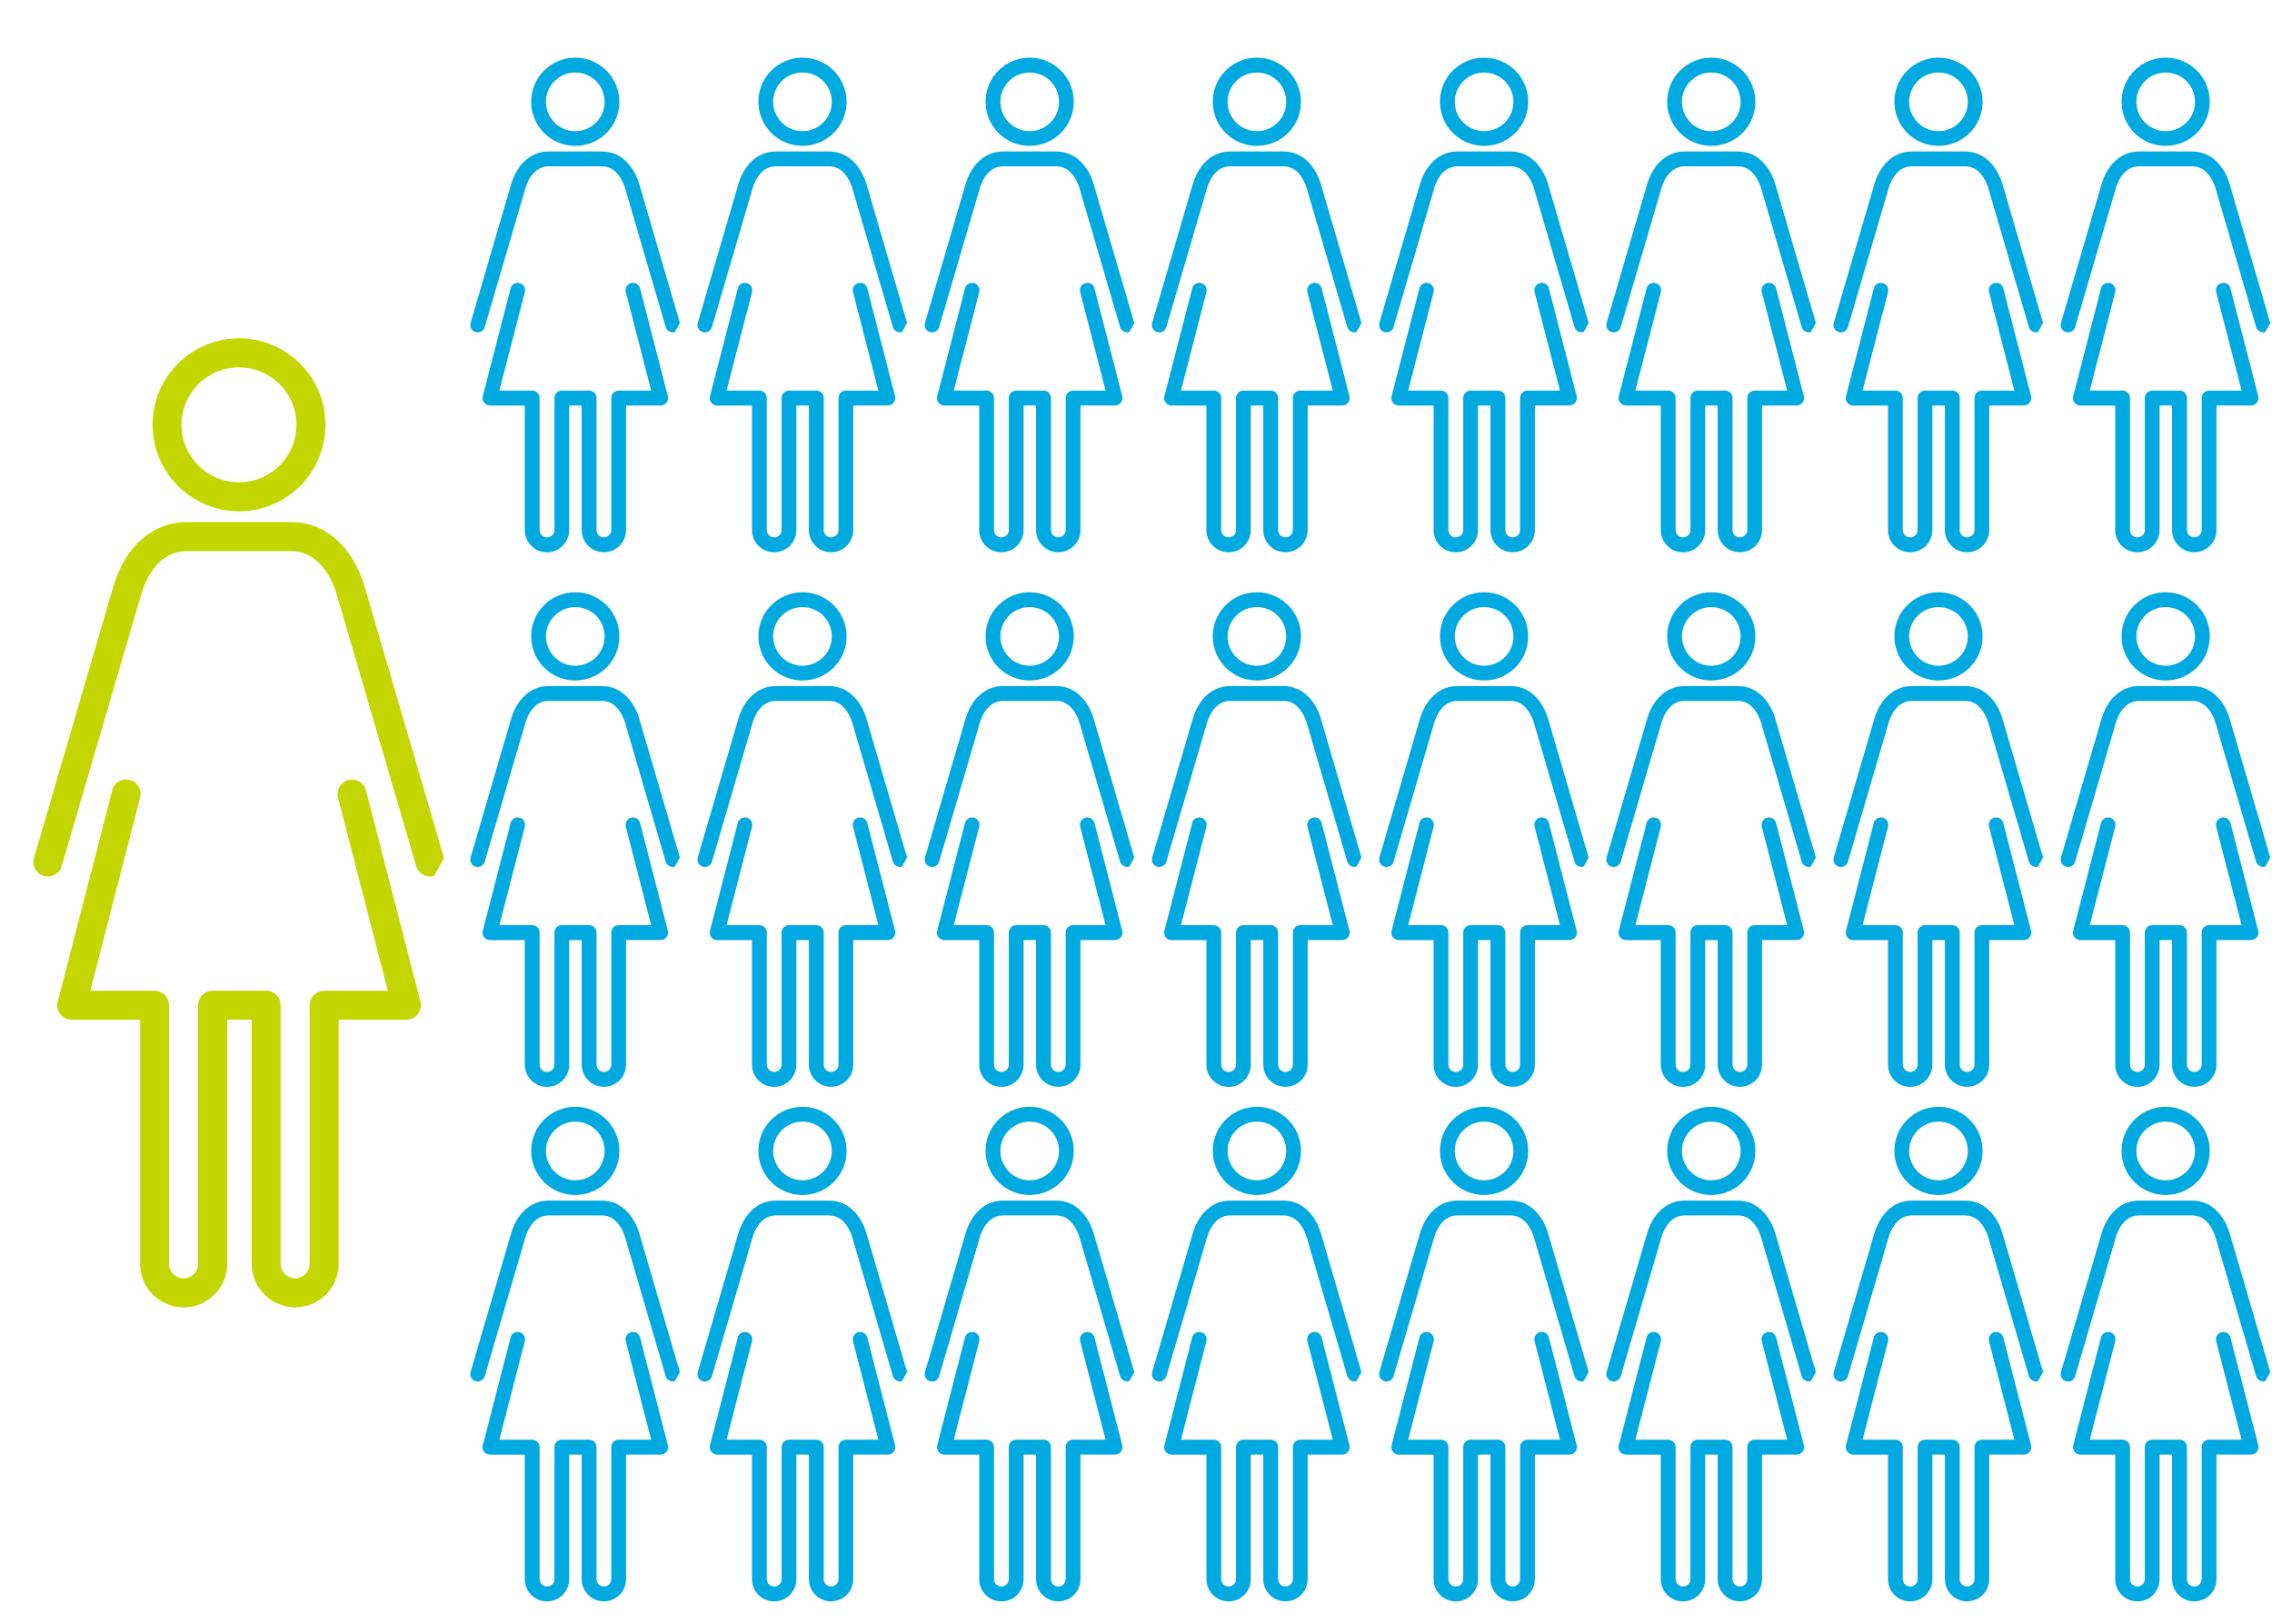 <?xml version="1.0" encoding="UTF-8"?><svg id="Layer_1" xmlns="http://www.w3.org/2000/svg" viewBox="0 0 340 243"><defs><style>.cls-1{fill:#c4d600;}.cls-2{fill:#00a9e0;}</style></defs><path class="cls-1" d="M64.96,131.08c-1.15.33-2.34-.33-2.68-1.47l-11.74-40.16c-.56-2.08-1.54-4.01-2.93-5.33-1.07-1.02-2.42-1.65-4.05-1.65h-15.61c-1.64,0-3,.62-4.07,1.64-1.37,1.29-2.33,3.22-2.9,5.35l-11.75,40.15c-.33,1.15-1.53,1.8-2.67,1.47-1.15-.33-1.81-1.53-1.48-2.68l11.72-40.06c.76-2.85,2.12-5.49,4.11-7.36,1.86-1.76,4.21-2.85,7.05-2.85h15.61c2.84,0,5.18,1.1,7.04,2.86,2,1.9,3.37,4.55,4.12,7.35l11.71,40.06"/><path class="cls-1" d="M44.92,54.43h0c-2.34-2.35-5.57-3.8-9.14-3.8s-6.81,1.45-9.15,3.79c-2.34,2.34-3.79,5.57-3.79,9.15s1.45,6.81,3.79,9.15c2.34,2.34,5.58,3.79,9.15,3.79s6.8-1.45,9.14-3.79h0c2.34-2.35,3.79-5.59,3.79-9.15s-1.45-6.81-3.79-9.14ZM41.85,69.66c-1.56,1.55-3.71,2.52-6.09,2.52s-4.53-.96-6.08-2.52c-1.55-1.56-2.52-3.71-2.52-6.08s.96-4.53,2.52-6.08c1.55-1.56,3.7-2.52,6.08-2.52s4.53.96,6.09,2.51c1.55,1.55,2.51,3.71,2.51,6.09s-.96,4.53-2.51,6.08Z"/><path class="cls-1" d="M16.78,118.28c.29-1.16,1.47-1.86,2.63-1.56,1.16.29,1.86,1.47,1.56,2.63l-7.46,28.91h9.61c1.2,0,2.17.97,2.17,2.17v38.7c0,.6.24,1.15.64,1.54.4.39.94.64,1.54.64s1.15-.25,1.55-.64c.39-.4.63-.94.63-1.54v-38.7c0-1.2.97-2.17,2.17-2.17h8c1.2,0,2.17.97,2.17,2.17v38.7c0,.6.24,1.15.63,1.54.4.39.94.64,1.55.64s1.15-.25,1.53-.64c.4-.39.64-.94.64-1.53v-38.7c0-1.2.98-2.17,2.17-2.17h9.53l-7.46-28.91c-.29-1.15.41-2.33,1.56-2.63,1.16-.29,2.34.4,2.63,1.56l8.09,31.4c.08.23.13.48.13.74,0,1.19-.97,2.17-2.17,2.17h-10.14v36.53c0,1.8-.73,3.43-1.91,4.61-1.18,1.17-2.81,1.9-4.6,1.9s-3.42-.73-4.6-1.9h0c-1.18-1.19-1.91-2.82-1.91-4.61v-36.53h-3.66v36.53c0,1.79-.73,3.42-1.91,4.6h0c-1.18,1.19-2.81,1.92-4.6,1.92s-3.42-.73-4.6-1.9h-.01c-1.18-1.19-1.91-2.82-1.91-4.61v-36.53h-10.23c-.18-.01-.36-.03-.54-.08-1.16-.29-1.86-1.47-1.56-2.63l8.16-31.61Z"/><path class="cls-2" d="M100.99,49.69c-.58.17-1.2-.17-1.37-.75l-5.99-20.49c-.29-1.06-.79-2.05-1.49-2.72-.55-.52-1.24-.84-2.07-.84h-7.97c-.84,0-1.53.32-2.08.84-.7.66-1.19,1.64-1.48,2.73l-6,20.49c-.17.58-.78.92-1.36.75-.59-.17-.92-.78-.76-1.37l5.98-20.45c.39-1.45,1.08-2.8,2.1-3.76.95-.9,2.15-1.45,3.6-1.45h7.97c1.45,0,2.65.56,3.59,1.46,1.02.97,1.72,2.32,2.1,3.75l5.98,20.45"/><path class="cls-2" d="M90.76,10.57h0c-1.2-1.2-2.84-1.94-4.67-1.94s-3.48.74-4.67,1.93c-1.2,1.19-1.93,2.84-1.93,4.67s.74,3.47,1.93,4.67c1.19,1.19,2.85,1.93,4.67,1.93s3.47-.74,4.67-1.93h0c1.2-1.2,1.93-2.85,1.93-4.67s-.74-3.47-1.93-4.67ZM89.2,18.34c-.8.79-1.89,1.29-3.11,1.29s-2.31-.49-3.1-1.29c-.79-.8-1.29-1.89-1.29-3.1s.49-2.31,1.29-3.1c.79-.8,1.89-1.29,3.1-1.29s2.31.49,3.11,1.28c.79.79,1.28,1.89,1.28,3.11s-.49,2.31-1.28,3.1Z"/><path class="cls-2" d="M76.4,43.16c.15-.59.75-.95,1.34-.8.59.15.95.75.8,1.34l-3.81,14.75h4.91c.61,0,1.11.5,1.11,1.11v19.75c0,.31.12.58.32.79.2.2.48.32.79.32s.59-.13.79-.32c.2-.2.32-.48.32-.79v-19.75c0-.61.5-1.11,1.11-1.11h4.08c.61,0,1.11.5,1.11,1.11v19.75c0,.31.12.58.32.79.2.2.48.32.79.32s.58-.13.78-.33c.2-.2.32-.48.32-.78v-19.75c0-.61.5-1.11,1.11-1.11h4.86l-3.8-14.75c-.15-.59.21-1.19.8-1.34.59-.15,1.19.21,1.34.8l4.13,16.03c.04.12.06.25.06.38,0,.61-.5,1.11-1.11,1.11h-5.18v18.64c0,.92-.37,1.75-.97,2.35-.6.6-1.43.97-2.35.97s-1.75-.37-2.35-.97h0c-.6-.61-.97-1.44-.97-2.35v-18.64h-1.87v18.64c0,.91-.37,1.74-.97,2.35h0c-.6.61-1.43.98-2.35.98s-1.74-.37-2.35-.97h0c-.6-.61-.97-1.44-.97-2.35v-18.64h-5.22c-.09,0-.18-.02-.27-.04-.59-.15-.95-.75-.8-1.34l4.16-16.13Z"/><path class="cls-2" d="M134.99,49.69c-.58.17-1.2-.17-1.37-.75l-5.99-20.49c-.29-1.06-.79-2.05-1.49-2.72-.55-.52-1.24-.84-2.07-.84h-7.97c-.84,0-1.53.32-2.08.84-.7.66-1.19,1.64-1.48,2.73l-6,20.49c-.17.58-.78.92-1.36.75-.59-.17-.92-.78-.76-1.37l5.98-20.45c.39-1.45,1.08-2.8,2.1-3.76.95-.9,2.15-1.45,3.6-1.45h7.97c1.45,0,2.65.56,3.59,1.46,1.02.97,1.72,2.32,2.1,3.75l5.98,20.45"/><path class="cls-2" d="M124.76,10.57h0c-1.2-1.2-2.84-1.94-4.67-1.94s-3.48.74-4.67,1.93c-1.2,1.19-1.93,2.84-1.93,4.67s.74,3.47,1.93,4.67c1.19,1.19,2.85,1.93,4.67,1.93s3.47-.74,4.67-1.93h0c1.2-1.2,1.93-2.85,1.93-4.67s-.74-3.47-1.93-4.67ZM123.2,18.34c-.8.79-1.89,1.29-3.11,1.29s-2.31-.49-3.1-1.29c-.79-.8-1.29-1.89-1.29-3.1s.49-2.31,1.29-3.1c.79-.8,1.89-1.29,3.1-1.29s2.31.49,3.11,1.28c.79.79,1.28,1.89,1.28,3.11s-.49,2.31-1.28,3.1Z"/><path class="cls-2" d="M110.4,43.16c.15-.59.75-.95,1.34-.8.59.15.95.75.8,1.34l-3.81,14.75h4.91c.61,0,1.11.5,1.11,1.11v19.75c0,.31.12.58.32.79.2.2.48.32.79.32s.59-.13.79-.32c.2-.2.32-.48.32-.79v-19.75c0-.61.5-1.11,1.11-1.11h4.08c.61,0,1.11.5,1.11,1.11v19.75c0,.31.12.58.32.79.2.2.48.32.79.32s.58-.13.78-.33c.2-.2.32-.48.32-.78v-19.75c0-.61.5-1.11,1.11-1.11h4.86l-3.8-14.75c-.15-.59.21-1.19.8-1.34.59-.15,1.19.21,1.34.8l4.13,16.03c.04.12.06.25.06.38,0,.61-.5,1.11-1.11,1.11h-5.18v18.64c0,.92-.37,1.75-.97,2.35-.6.6-1.43.97-2.35.97s-1.75-.37-2.35-.97h0c-.6-.61-.97-1.44-.97-2.35v-18.64h-1.87v18.64c0,.91-.37,1.74-.97,2.35h0c-.6.61-1.43.98-2.35.98s-1.74-.37-2.35-.97h0c-.6-.61-.97-1.44-.97-2.35v-18.64h-5.22c-.09,0-.18-.02-.27-.04-.59-.15-.95-.75-.8-1.34l4.16-16.13Z"/><path class="cls-2" d="M168.99,49.69c-.58.17-1.2-.17-1.37-.75l-5.99-20.49c-.29-1.06-.79-2.05-1.49-2.72-.55-.52-1.24-.84-2.07-.84h-7.97c-.84,0-1.53.32-2.08.84-.7.66-1.19,1.64-1.48,2.73l-6,20.49c-.17.58-.78.92-1.36.75-.59-.17-.92-.78-.76-1.37l5.98-20.45c.39-1.45,1.08-2.8,2.1-3.76.95-.9,2.15-1.45,3.6-1.45h7.97c1.45,0,2.65.56,3.59,1.46,1.02.97,1.72,2.32,2.1,3.75l5.98,20.45"/><path class="cls-2" d="M158.76,10.57h0c-1.2-1.2-2.84-1.94-4.67-1.94s-3.48.74-4.67,1.93c-1.2,1.19-1.93,2.84-1.93,4.67s.74,3.47,1.93,4.67c1.19,1.19,2.85,1.93,4.67,1.93s3.47-.74,4.67-1.93h0c1.2-1.2,1.93-2.85,1.93-4.67s-.74-3.47-1.93-4.67ZM157.2,18.34c-.8.79-1.89,1.29-3.11,1.29s-2.31-.49-3.1-1.29c-.79-.8-1.29-1.89-1.29-3.1s.49-2.31,1.29-3.1c.79-.8,1.89-1.29,3.1-1.29s2.31.49,3.11,1.28c.79.79,1.28,1.89,1.28,3.11s-.49,2.31-1.28,3.1Z"/><path class="cls-2" d="M144.4,43.16c.15-.59.75-.95,1.34-.8.59.15.95.75.8,1.34l-3.81,14.75h4.91c.61,0,1.11.5,1.11,1.11v19.75c0,.31.12.58.32.79.2.2.48.32.79.32s.59-.13.79-.32c.2-.2.32-.48.32-.79v-19.75c0-.61.5-1.11,1.11-1.11h4.08c.61,0,1.11.5,1.11,1.11v19.75c0,.31.12.58.32.79.2.2.48.32.79.32s.58-.13.78-.33c.2-.2.32-.48.32-.78v-19.75c0-.61.5-1.11,1.11-1.11h4.86l-3.8-14.75c-.15-.59.21-1.19.8-1.34.59-.15,1.19.21,1.34.8l4.13,16.03c.04.12.06.25.06.38,0,.61-.5,1.11-1.11,1.11h-5.18v18.64c0,.92-.37,1.75-.97,2.35-.6.6-1.43.97-2.35.97s-1.75-.37-2.35-.97h0c-.6-.61-.97-1.44-.97-2.35v-18.64h-1.87v18.64c0,.91-.37,1.74-.97,2.35h0c-.6.61-1.43.98-2.35.98s-1.74-.37-2.35-.97h0c-.6-.61-.97-1.44-.97-2.35v-18.64h-5.22c-.09,0-.18-.02-.27-.04-.59-.15-.95-.75-.8-1.34l4.16-16.13Z"/><path class="cls-2" d="M202.99,49.69c-.58.17-1.2-.17-1.37-.75l-5.99-20.49c-.29-1.06-.79-2.05-1.49-2.72-.55-.52-1.24-.84-2.07-.84h-7.97c-.84,0-1.53.32-2.08.84-.7.66-1.19,1.64-1.48,2.73l-6,20.49c-.17.58-.78.92-1.36.75-.59-.17-.92-.78-.76-1.37l5.98-20.45c.39-1.45,1.08-2.8,2.1-3.76.95-.9,2.15-1.45,3.6-1.45h7.97c1.45,0,2.65.56,3.59,1.46,1.02.97,1.72,2.32,2.1,3.75l5.98,20.45"/><path class="cls-2" d="M192.76,10.57h0c-1.2-1.2-2.84-1.94-4.67-1.94s-3.48.74-4.67,1.93c-1.2,1.19-1.93,2.84-1.93,4.67s.74,3.47,1.93,4.67c1.19,1.19,2.85,1.93,4.67,1.93s3.47-.74,4.67-1.93h0c1.2-1.2,1.93-2.85,1.93-4.67s-.74-3.47-1.93-4.67ZM191.2,18.34c-.8.79-1.89,1.29-3.11,1.29s-2.31-.49-3.1-1.29c-.79-.8-1.29-1.89-1.29-3.1s.49-2.31,1.29-3.1c.79-.8,1.89-1.29,3.1-1.29s2.31.49,3.11,1.28c.79.79,1.28,1.89,1.28,3.11s-.49,2.31-1.28,3.1Z"/><path class="cls-2" d="M178.4,43.16c.15-.59.75-.95,1.34-.8.59.15.95.75.8,1.34l-3.81,14.75h4.91c.61,0,1.11.5,1.11,1.11v19.75c0,.31.12.58.32.79.2.2.48.32.79.32s.59-.13.79-.32c.2-.2.32-.48.32-.79v-19.75c0-.61.5-1.11,1.11-1.11h4.08c.61,0,1.11.5,1.11,1.11v19.75c0,.31.12.58.32.79.2.2.48.32.79.32s.58-.13.78-.33c.2-.2.32-.48.32-.78v-19.75c0-.61.5-1.11,1.11-1.11h4.86l-3.8-14.75c-.15-.59.21-1.19.8-1.34.59-.15,1.19.21,1.34.8l4.13,16.03c.04.12.06.25.06.38,0,.61-.5,1.11-1.11,1.11h-5.18v18.64c0,.92-.37,1.75-.97,2.35-.6.6-1.43.97-2.35.97s-1.75-.37-2.35-.97h0c-.6-.61-.97-1.44-.97-2.35v-18.64h-1.87v18.64c0,.91-.37,1.74-.97,2.35h0c-.6.61-1.43.98-2.35.98s-1.74-.37-2.35-.97h0c-.6-.61-.97-1.44-.97-2.35v-18.64h-5.22c-.09,0-.18-.02-.27-.04-.59-.15-.95-.75-.8-1.34l4.16-16.13Z"/><path class="cls-2" d="M236.99,49.69c-.58.17-1.2-.17-1.37-.75l-5.99-20.49c-.29-1.06-.79-2.05-1.49-2.72-.55-.52-1.24-.84-2.07-.84h-7.97c-.84,0-1.53.32-2.08.84-.7.66-1.19,1.64-1.48,2.73l-6,20.49c-.17.58-.78.92-1.36.75-.59-.17-.92-.78-.76-1.37l5.98-20.45c.39-1.45,1.08-2.8,2.1-3.76.95-.9,2.15-1.45,3.6-1.45h7.97c1.45,0,2.65.56,3.59,1.46,1.02.97,1.72,2.32,2.1,3.75l5.98,20.45"/><path class="cls-2" d="M226.76,10.57h0c-1.2-1.2-2.84-1.94-4.67-1.94s-3.48.74-4.67,1.93c-1.2,1.19-1.93,2.84-1.93,4.67s.74,3.47,1.93,4.67c1.19,1.19,2.85,1.93,4.67,1.93s3.47-.74,4.67-1.93h0c1.2-1.2,1.93-2.85,1.93-4.67s-.74-3.47-1.93-4.67ZM225.2,18.34c-.8.79-1.89,1.29-3.11,1.29s-2.31-.49-3.1-1.29c-.79-.8-1.29-1.89-1.29-3.1s.49-2.31,1.29-3.1c.79-.8,1.89-1.29,3.1-1.29s2.31.49,3.11,1.28c.79.79,1.28,1.89,1.28,3.11s-.49,2.31-1.28,3.1Z"/><path class="cls-2" d="M212.4,43.16c.15-.59.75-.95,1.34-.8.59.15.95.75.8,1.34l-3.81,14.75h4.91c.61,0,1.11.5,1.11,1.11v19.75c0,.31.12.58.32.79.2.2.48.32.79.32s.59-.13.79-.32c.2-.2.32-.48.32-.79v-19.75c0-.61.5-1.11,1.11-1.11h4.08c.61,0,1.11.5,1.11,1.11v19.75c0,.31.12.58.32.79.2.2.48.32.79.32s.58-.13.78-.33c.2-.2.32-.48.32-.78v-19.75c0-.61.5-1.11,1.11-1.11h4.86l-3.8-14.75c-.15-.59.21-1.19.8-1.34.59-.15,1.19.21,1.34.8l4.13,16.03c.04.12.06.25.06.38,0,.61-.5,1.11-1.11,1.11h-5.18v18.64c0,.92-.37,1.75-.97,2.35-.6.6-1.43.97-2.35.97s-1.75-.37-2.35-.97h0c-.6-.61-.97-1.44-.97-2.35v-18.64h-1.87v18.64c0,.91-.37,1.74-.97,2.35h0c-.6.61-1.43.98-2.35.98s-1.74-.37-2.35-.97h0c-.6-.61-.97-1.44-.97-2.35v-18.64h-5.22c-.09,0-.18-.02-.27-.04-.59-.15-.95-.75-.8-1.34l4.16-16.13Z"/><path class="cls-2" d="M270.99,49.69c-.58.17-1.2-.17-1.37-.75l-5.99-20.49c-.29-1.06-.79-2.05-1.49-2.72-.55-.52-1.24-.84-2.07-.84h-7.97c-.84,0-1.53.32-2.08.84-.7.66-1.19,1.64-1.48,2.73l-6,20.49c-.17.58-.78.92-1.36.75-.59-.17-.92-.78-.76-1.37l5.98-20.45c.39-1.45,1.08-2.8,2.1-3.76.95-.9,2.15-1.45,3.6-1.45h7.97c1.45,0,2.65.56,3.59,1.46,1.02.97,1.72,2.32,2.1,3.75l5.98,20.45"/><path class="cls-2" d="M260.76,10.57h0c-1.2-1.2-2.84-1.94-4.67-1.94s-3.48.74-4.67,1.93c-1.2,1.19-1.93,2.84-1.93,4.67s.74,3.47,1.93,4.67c1.19,1.19,2.85,1.93,4.67,1.93s3.47-.74,4.67-1.93h0c1.2-1.2,1.93-2.85,1.93-4.67s-.74-3.47-1.93-4.67ZM259.2,18.34c-.8.79-1.89,1.29-3.11,1.29s-2.31-.49-3.1-1.29c-.79-.8-1.29-1.89-1.29-3.1s.49-2.31,1.29-3.1c.79-.8,1.89-1.29,3.1-1.29s2.31.49,3.11,1.28c.79.79,1.28,1.89,1.28,3.11s-.49,2.31-1.28,3.1Z"/><path class="cls-2" d="M246.4,43.16c.15-.59.75-.95,1.34-.8.59.15.95.75.8,1.34l-3.81,14.75h4.91c.61,0,1.11.5,1.11,1.11v19.75c0,.31.12.58.32.79.2.2.48.32.79.32s.59-.13.79-.32c.2-.2.32-.48.32-.79v-19.75c0-.61.5-1.11,1.11-1.11h4.08c.61,0,1.11.5,1.11,1.11v19.75c0,.31.12.58.32.79.2.2.48.32.79.32s.58-.13.78-.33c.2-.2.32-.48.32-.78v-19.75c0-.61.5-1.11,1.11-1.11h4.86l-3.8-14.75c-.15-.59.21-1.19.8-1.34.59-.15,1.19.21,1.34.8l4.13,16.03c.04.12.06.25.06.38,0,.61-.5,1.11-1.11,1.11h-5.18v18.64c0,.92-.37,1.75-.97,2.35-.6.6-1.43.97-2.35.97s-1.75-.37-2.35-.97h0c-.6-.61-.97-1.44-.97-2.35v-18.64h-1.87v18.64c0,.91-.37,1.74-.97,2.35h0c-.6.61-1.43.98-2.35.98s-1.74-.37-2.35-.97h0c-.6-.61-.97-1.44-.97-2.35v-18.64h-5.22c-.09,0-.18-.02-.27-.04-.59-.15-.95-.75-.8-1.34l4.16-16.13Z"/><path class="cls-2" d="M304.99,49.69c-.58.17-1.2-.17-1.37-.75l-5.99-20.49c-.29-1.06-.79-2.05-1.49-2.72-.55-.52-1.24-.84-2.07-.84h-7.97c-.84,0-1.53.32-2.08.84-.7.66-1.19,1.64-1.48,2.73l-6,20.49c-.17.58-.78.92-1.36.75-.59-.17-.92-.78-.76-1.37l5.98-20.45c.39-1.45,1.08-2.8,2.1-3.76.95-.9,2.15-1.45,3.6-1.45h7.97c1.45,0,2.65.56,3.59,1.46,1.02.97,1.72,2.32,2.1,3.75l5.98,20.45"/><path class="cls-2" d="M294.76,10.57h0c-1.2-1.2-2.84-1.94-4.67-1.94s-3.48.74-4.67,1.93c-1.2,1.19-1.93,2.84-1.93,4.67s.74,3.47,1.93,4.67c1.19,1.19,2.85,1.93,4.67,1.93s3.47-.74,4.67-1.93h0c1.2-1.2,1.93-2.85,1.93-4.67s-.74-3.47-1.93-4.67ZM293.2,18.34c-.8.79-1.89,1.29-3.11,1.29s-2.31-.49-3.1-1.29c-.79-.8-1.29-1.89-1.29-3.1s.49-2.31,1.29-3.1c.79-.8,1.89-1.29,3.1-1.29s2.31.49,3.11,1.28c.79.79,1.28,1.89,1.28,3.11s-.49,2.31-1.28,3.1Z"/><path class="cls-2" d="M280.4,43.16c.15-.59.75-.95,1.34-.8.59.15.95.75.8,1.34l-3.81,14.75h4.91c.61,0,1.11.5,1.11,1.11v19.75c0,.31.12.58.32.79.2.2.48.32.79.32s.59-.13.79-.32c.2-.2.32-.48.32-.79v-19.75c0-.61.5-1.11,1.11-1.11h4.08c.61,0,1.11.5,1.11,1.11v19.75c0,.31.12.58.32.79.2.2.48.32.79.32s.58-.13.78-.33c.2-.2.32-.48.32-.78v-19.75c0-.61.5-1.11,1.11-1.11h4.86l-3.8-14.75c-.15-.59.21-1.19.8-1.34.59-.15,1.19.21,1.34.8l4.13,16.03c.04.12.06.25.06.38,0,.61-.5,1.11-1.11,1.11h-5.18v18.64c0,.92-.37,1.75-.97,2.35-.6.6-1.43.97-2.35.97s-1.75-.37-2.35-.97h0c-.6-.61-.97-1.44-.97-2.35v-18.64h-1.87v18.64c0,.91-.37,1.74-.97,2.35h0c-.6.61-1.43.98-2.35.98s-1.74-.37-2.35-.97h0c-.6-.61-.97-1.44-.97-2.35v-18.64h-5.22c-.09,0-.18-.02-.27-.04-.59-.15-.95-.75-.8-1.34l4.16-16.13Z"/><path class="cls-2" d="M338.99,49.69c-.58.17-1.2-.17-1.37-.75l-5.99-20.49c-.29-1.06-.79-2.05-1.49-2.72-.55-.52-1.24-.84-2.07-.84h-7.97c-.84,0-1.53.32-2.08.84-.7.66-1.19,1.64-1.48,2.73l-6,20.49c-.17.58-.78.92-1.36.75-.59-.17-.92-.78-.76-1.37l5.98-20.45c.39-1.45,1.08-2.8,2.1-3.76.95-.9,2.15-1.45,3.6-1.45h7.97c1.45,0,2.65.56,3.59,1.46,1.02.97,1.72,2.32,2.1,3.75l5.98,20.45"/><path class="cls-2" d="M328.76,10.57h0c-1.2-1.2-2.84-1.94-4.67-1.94s-3.48.74-4.67,1.93c-1.2,1.19-1.93,2.84-1.93,4.67s.74,3.47,1.93,4.67c1.19,1.19,2.85,1.93,4.67,1.93s3.47-.74,4.67-1.93h0c1.2-1.2,1.93-2.85,1.93-4.67s-.74-3.47-1.93-4.67ZM327.2,18.34c-.8.79-1.89,1.29-3.11,1.29s-2.31-.49-3.1-1.29c-.79-.8-1.29-1.89-1.29-3.1s.49-2.31,1.29-3.1c.79-.8,1.89-1.29,3.1-1.29s2.31.49,3.11,1.28c.79.79,1.28,1.89,1.28,3.11s-.49,2.31-1.28,3.1Z"/><path class="cls-2" d="M314.4,43.16c.15-.59.75-.95,1.34-.8.59.15.95.75.8,1.34l-3.81,14.75h4.91c.61,0,1.11.5,1.11,1.11v19.75c0,.31.12.58.32.79.2.2.48.32.79.32s.59-.13.79-.32c.2-.2.32-.48.32-.79v-19.75c0-.61.5-1.11,1.11-1.11h4.08c.61,0,1.11.5,1.11,1.11v19.75c0,.31.12.58.32.79.2.2.48.32.79.32s.58-.13.78-.33c.2-.2.32-.48.32-.78v-19.75c0-.61.5-1.11,1.11-1.11h4.86l-3.8-14.75c-.15-.59.21-1.19.8-1.34.59-.15,1.19.21,1.34.8l4.13,16.03c.04.12.06.25.06.38,0,.61-.5,1.11-1.11,1.11h-5.18v18.64c0,.92-.37,1.75-.97,2.35-.6.6-1.43.97-2.35.97s-1.75-.37-2.35-.97h0c-.6-.61-.97-1.44-.97-2.35v-18.64h-1.87v18.64c0,.91-.37,1.74-.97,2.35h0c-.6.61-1.43.98-2.35.98s-1.74-.37-2.35-.97h0c-.6-.61-.97-1.44-.97-2.35v-18.64h-5.22c-.09,0-.18-.02-.27-.04-.59-.15-.95-.75-.8-1.34l4.16-16.13Z"/><path class="cls-2" d="M100.99,129.69c-.58.17-1.2-.17-1.37-.75l-5.99-20.49c-.29-1.06-.79-2.05-1.49-2.72-.55-.52-1.24-.84-2.07-.84h-7.97c-.84,0-1.53.32-2.08.84-.7.66-1.19,1.64-1.48,2.73l-6,20.49c-.17.58-.78.92-1.36.75-.59-.17-.92-.78-.76-1.37l5.98-20.45c.39-1.45,1.08-2.8,2.1-3.76.95-.9,2.15-1.45,3.6-1.45h7.97c1.45,0,2.65.56,3.59,1.46,1.02.97,1.72,2.32,2.1,3.75l5.98,20.45"/><path class="cls-2" d="M90.76,90.57h0c-1.2-1.2-2.84-1.94-4.67-1.94s-3.48.74-4.67,1.93c-1.2,1.19-1.93,2.84-1.93,4.67s.74,3.47,1.93,4.67c1.19,1.19,2.85,1.93,4.67,1.93s3.47-.74,4.67-1.93h0c1.2-1.2,1.93-2.85,1.93-4.67s-.74-3.47-1.93-4.67ZM89.2,98.34c-.8.79-1.89,1.29-3.11,1.29s-2.31-.49-3.1-1.29c-.79-.8-1.29-1.89-1.29-3.1s.49-2.31,1.29-3.1c.79-.8,1.89-1.29,3.1-1.29s2.31.49,3.11,1.28c.79.79,1.28,1.89,1.28,3.11s-.49,2.31-1.28,3.1Z"/><path class="cls-2" d="M76.4,123.16c.15-.59.75-.95,1.34-.8.59.15.95.75.8,1.34l-3.81,14.75h4.91c.61,0,1.11.5,1.11,1.11v19.75c0,.31.12.58.32.79.2.2.48.32.79.32s.59-.13.79-.32c.2-.2.32-.48.32-.79v-19.75c0-.61.5-1.11,1.11-1.11h4.08c.61,0,1.11.5,1.11,1.11v19.75c0,.31.12.58.32.79.2.2.48.32.79.32s.58-.13.78-.33c.2-.2.32-.48.32-.78v-19.75c0-.61.5-1.11,1.11-1.11h4.86l-3.8-14.75c-.15-.59.21-1.19.8-1.34.59-.15,1.19.21,1.34.8l4.13,16.03c.04.12.06.25.06.38,0,.61-.5,1.11-1.11,1.11h-5.18v18.64c0,.92-.37,1.75-.97,2.35-.6.6-1.43.97-2.35.97s-1.75-.37-2.35-.97h0c-.6-.61-.97-1.44-.97-2.35v-18.64h-1.87v18.64c0,.91-.37,1.74-.97,2.35h0c-.6.61-1.43.98-2.35.98s-1.74-.37-2.35-.97h0c-.6-.61-.97-1.44-.97-2.35v-18.64h-5.22c-.09,0-.18-.02-.27-.04-.59-.15-.95-.75-.8-1.34l4.16-16.13Z"/><path class="cls-2" d="M134.99,129.69c-.58.17-1.2-.17-1.37-.75l-5.99-20.49c-.29-1.06-.79-2.05-1.49-2.72-.55-.52-1.24-.84-2.07-.84h-7.97c-.84,0-1.53.32-2.08.84-.7.66-1.19,1.64-1.48,2.73l-6,20.49c-.17.58-.78.92-1.36.75-.59-.17-.92-.78-.76-1.37l5.98-20.45c.39-1.45,1.08-2.8,2.1-3.76.95-.9,2.15-1.45,3.6-1.45h7.97c1.45,0,2.65.56,3.59,1.46,1.02.97,1.72,2.32,2.1,3.75l5.98,20.45"/><path class="cls-2" d="M124.76,90.57h0c-1.2-1.2-2.84-1.94-4.67-1.94s-3.48.74-4.67,1.93c-1.2,1.19-1.93,2.84-1.93,4.67s.74,3.47,1.93,4.67c1.19,1.19,2.85,1.93,4.67,1.93s3.47-.74,4.67-1.93h0c1.2-1.2,1.93-2.85,1.93-4.67s-.74-3.47-1.93-4.67ZM123.2,98.34c-.8.79-1.89,1.29-3.11,1.29s-2.31-.49-3.1-1.29c-.79-.8-1.29-1.89-1.29-3.1s.49-2.31,1.29-3.1c.79-.8,1.89-1.29,3.1-1.29s2.31.49,3.11,1.28c.79.79,1.28,1.89,1.28,3.11s-.49,2.31-1.28,3.1Z"/><path class="cls-2" d="M110.4,123.16c.15-.59.75-.95,1.34-.8.59.15.95.75.8,1.34l-3.81,14.75h4.91c.61,0,1.11.5,1.11,1.11v19.75c0,.31.12.58.32.79.2.2.48.32.79.32s.59-.13.79-.32c.2-.2.32-.48.32-.79v-19.75c0-.61.5-1.11,1.11-1.11h4.08c.61,0,1.11.5,1.11,1.11v19.75c0,.31.12.58.32.79.2.2.48.32.79.32s.58-.13.78-.33c.2-.2.32-.48.32-.78v-19.75c0-.61.5-1.11,1.11-1.11h4.86l-3.8-14.75c-.15-.59.21-1.19.8-1.34.59-.15,1.19.21,1.34.8l4.13,16.03c.04.12.06.25.06.38,0,.61-.5,1.11-1.11,1.11h-5.18v18.64c0,.92-.37,1.75-.97,2.35-.6.6-1.43.97-2.35.97s-1.75-.37-2.35-.97h0c-.6-.61-.97-1.44-.97-2.35v-18.64h-1.87v18.64c0,.91-.37,1.74-.97,2.35h0c-.6.61-1.43.98-2.35.98s-1.74-.37-2.35-.97h0c-.6-.61-.97-1.44-.97-2.35v-18.64h-5.22c-.09,0-.18-.02-.27-.04-.59-.15-.95-.75-.8-1.34l4.16-16.13Z"/><path class="cls-2" d="M168.99,129.69c-.58.17-1.2-.17-1.37-.75l-5.99-20.49c-.29-1.06-.79-2.05-1.49-2.72-.55-.52-1.24-.84-2.07-.84h-7.97c-.84,0-1.53.32-2.08.84-.7.66-1.19,1.64-1.48,2.73l-6,20.49c-.17.58-.78.92-1.36.75-.59-.17-.92-.78-.76-1.37l5.98-20.45c.39-1.45,1.08-2.8,2.1-3.76.95-.9,2.15-1.45,3.6-1.45h7.97c1.45,0,2.65.56,3.59,1.46,1.02.97,1.72,2.32,2.1,3.75l5.98,20.45"/><path class="cls-2" d="M158.76,90.57h0c-1.2-1.2-2.84-1.94-4.67-1.94s-3.48.74-4.67,1.93c-1.2,1.19-1.93,2.84-1.93,4.67s.74,3.47,1.93,4.67c1.19,1.19,2.85,1.93,4.67,1.93s3.47-.74,4.67-1.93h0c1.2-1.2,1.93-2.85,1.93-4.67s-.74-3.47-1.93-4.67ZM157.2,98.34c-.8.79-1.89,1.29-3.11,1.29s-2.31-.49-3.1-1.29c-.79-.8-1.29-1.89-1.29-3.1s.49-2.31,1.29-3.1c.79-.8,1.89-1.29,3.1-1.29s2.31.49,3.11,1.28c.79.79,1.28,1.89,1.28,3.11s-.49,2.31-1.28,3.1Z"/><path class="cls-2" d="M144.4,123.16c.15-.59.75-.95,1.34-.8.59.15.95.75.8,1.34l-3.81,14.75h4.91c.61,0,1.11.5,1.11,1.11v19.75c0,.31.12.58.32.79.2.2.48.32.79.32s.59-.13.79-.32c.2-.2.32-.48.32-.79v-19.75c0-.61.5-1.11,1.11-1.11h4.08c.61,0,1.11.5,1.11,1.11v19.75c0,.31.12.58.32.79.2.2.48.32.79.32s.58-.13.78-.33c.2-.2.32-.48.32-.78v-19.75c0-.61.5-1.11,1.11-1.11h4.86l-3.8-14.75c-.15-.59.21-1.19.8-1.34.59-.15,1.19.21,1.34.8l4.13,16.03c.04.12.06.25.06.38,0,.61-.5,1.11-1.11,1.11h-5.18v18.64c0,.92-.37,1.75-.97,2.35-.6.6-1.43.97-2.35.97s-1.75-.37-2.35-.97h0c-.6-.61-.97-1.44-.97-2.35v-18.64h-1.87v18.64c0,.91-.37,1.74-.97,2.35h0c-.6.61-1.43.98-2.35.98s-1.74-.37-2.35-.97h0c-.6-.61-.97-1.44-.97-2.35v-18.64h-5.22c-.09,0-.18-.02-.27-.04-.59-.15-.95-.75-.8-1.34l4.16-16.13Z"/><path class="cls-2" d="M202.99,129.69c-.58.17-1.2-.17-1.37-.75l-5.99-20.49c-.29-1.06-.79-2.05-1.49-2.72-.55-.52-1.24-.84-2.07-.84h-7.97c-.84,0-1.53.32-2.08.84-.7.66-1.19,1.64-1.48,2.73l-6,20.49c-.17.58-.78.92-1.36.75-.59-.17-.92-.78-.76-1.37l5.98-20.45c.39-1.45,1.08-2.8,2.1-3.76.95-.9,2.15-1.45,3.6-1.45h7.97c1.45,0,2.65.56,3.59,1.46,1.02.97,1.72,2.32,2.1,3.75l5.98,20.45"/><path class="cls-2" d="M192.76,90.57h0c-1.2-1.2-2.84-1.94-4.67-1.94s-3.48.74-4.67,1.93c-1.2,1.19-1.93,2.84-1.93,4.67s.74,3.47,1.93,4.67c1.19,1.19,2.85,1.93,4.67,1.93s3.47-.74,4.67-1.93h0c1.2-1.2,1.93-2.85,1.93-4.67s-.74-3.47-1.93-4.67ZM191.2,98.34c-.8.79-1.89,1.29-3.11,1.29s-2.31-.49-3.1-1.29c-.79-.8-1.29-1.89-1.29-3.1s.49-2.31,1.29-3.1c.79-.8,1.89-1.29,3.1-1.29s2.31.49,3.11,1.28c.79.79,1.28,1.89,1.28,3.11s-.49,2.31-1.28,3.1Z"/><path class="cls-2" d="M178.4,123.16c.15-.59.75-.95,1.34-.8.59.15.95.75.8,1.34l-3.81,14.75h4.91c.61,0,1.11.5,1.11,1.11v19.75c0,.31.12.58.32.79.2.2.48.32.79.32s.59-.13.79-.32c.2-.2.32-.48.32-.79v-19.75c0-.61.5-1.11,1.11-1.11h4.08c.61,0,1.11.5,1.11,1.11v19.75c0,.31.12.58.32.79.2.2.48.32.79.32s.58-.13.78-.33c.2-.2.32-.48.32-.78v-19.75c0-.61.5-1.11,1.11-1.11h4.86l-3.8-14.75c-.15-.59.21-1.19.8-1.34.59-.15,1.19.21,1.34.8l4.13,16.03c.04.12.06.25.06.38,0,.61-.5,1.11-1.11,1.11h-5.18v18.64c0,.92-.37,1.75-.97,2.35-.6.6-1.43.97-2.35.97s-1.75-.37-2.35-.97h0c-.6-.61-.97-1.44-.97-2.35v-18.64h-1.87v18.64c0,.91-.37,1.74-.97,2.35h0c-.6.61-1.43.98-2.35.98s-1.74-.37-2.35-.97h0c-.6-.61-.97-1.44-.97-2.35v-18.64h-5.22c-.09,0-.18-.02-.27-.04-.59-.15-.95-.75-.8-1.34l4.16-16.13Z"/><path class="cls-2" d="M236.99,129.69c-.58.17-1.2-.17-1.37-.75l-5.99-20.49c-.29-1.06-.79-2.05-1.49-2.72-.55-.52-1.24-.84-2.07-.84h-7.97c-.84,0-1.53.32-2.08.84-.7.66-1.19,1.64-1.48,2.73l-6,20.49c-.17.58-.78.92-1.36.75-.59-.17-.92-.78-.76-1.37l5.98-20.45c.39-1.45,1.08-2.8,2.1-3.76.95-.9,2.15-1.45,3.6-1.45h7.97c1.45,0,2.65.56,3.59,1.46,1.02.97,1.72,2.32,2.1,3.75l5.98,20.45"/><path class="cls-2" d="M226.76,90.57h0c-1.2-1.2-2.84-1.94-4.67-1.94s-3.48.74-4.67,1.93c-1.2,1.19-1.93,2.84-1.93,4.67s.74,3.47,1.93,4.67c1.19,1.19,2.85,1.93,4.67,1.93s3.47-.74,4.67-1.93h0c1.2-1.2,1.93-2.85,1.93-4.67s-.74-3.47-1.93-4.67ZM225.2,98.34c-.8.79-1.89,1.29-3.11,1.29s-2.31-.49-3.1-1.29c-.79-.8-1.29-1.89-1.29-3.1s.49-2.31,1.29-3.1c.79-.8,1.89-1.29,3.1-1.29s2.31.49,3.11,1.28c.79.79,1.28,1.89,1.28,3.11s-.49,2.31-1.28,3.1Z"/><path class="cls-2" d="M212.4,123.16c.15-.59.75-.95,1.34-.8.59.15.95.75.8,1.34l-3.81,14.75h4.91c.61,0,1.11.5,1.11,1.11v19.75c0,.31.12.58.32.79.2.2.48.32.79.32s.59-.13.79-.32c.2-.2.32-.48.32-.79v-19.75c0-.61.5-1.11,1.11-1.11h4.08c.61,0,1.11.5,1.11,1.11v19.75c0,.31.12.58.32.79.2.2.48.32.79.32s.58-.13.78-.33c.2-.2.32-.48.32-.78v-19.75c0-.61.5-1.11,1.11-1.11h4.86l-3.8-14.75c-.15-.59.21-1.19.8-1.34.59-.15,1.19.21,1.34.8l4.13,16.03c.04.12.06.25.06.38,0,.61-.5,1.11-1.11,1.11h-5.18v18.64c0,.92-.37,1.75-.97,2.35-.6.6-1.43.97-2.35.97s-1.75-.37-2.35-.97h0c-.6-.61-.97-1.44-.97-2.35v-18.64h-1.87v18.64c0,.91-.37,1.74-.97,2.35h0c-.6.61-1.43.98-2.35.98s-1.74-.37-2.35-.97h0c-.6-.61-.97-1.44-.97-2.35v-18.64h-5.22c-.09,0-.18-.02-.27-.04-.59-.15-.95-.75-.8-1.34l4.16-16.13Z"/><path class="cls-2" d="M270.99,129.69c-.58.17-1.2-.17-1.37-.75l-5.99-20.49c-.29-1.06-.79-2.05-1.49-2.72-.55-.52-1.24-.84-2.07-.84h-7.97c-.84,0-1.53.32-2.08.84-.7.66-1.19,1.64-1.48,2.73l-6,20.49c-.17.58-.78.92-1.36.75-.59-.17-.92-.78-.76-1.37l5.98-20.45c.39-1.45,1.08-2.8,2.1-3.76.95-.9,2.15-1.45,3.6-1.45h7.97c1.45,0,2.65.56,3.59,1.46,1.02.97,1.72,2.32,2.1,3.75l5.98,20.45"/><path class="cls-2" d="M260.76,90.57h0c-1.2-1.2-2.84-1.94-4.67-1.94s-3.48.74-4.67,1.93c-1.2,1.19-1.93,2.84-1.93,4.67s.74,3.47,1.93,4.67c1.19,1.19,2.85,1.93,4.67,1.93s3.47-.74,4.67-1.93h0c1.2-1.2,1.93-2.85,1.93-4.67s-.74-3.47-1.93-4.67ZM259.2,98.34c-.8.79-1.89,1.29-3.11,1.29s-2.31-.49-3.1-1.29c-.79-.8-1.29-1.89-1.29-3.1s.49-2.31,1.29-3.1c.79-.8,1.89-1.29,3.1-1.29s2.31.49,3.11,1.28c.79.79,1.28,1.89,1.28,3.11s-.49,2.31-1.28,3.1Z"/><path class="cls-2" d="M246.4,123.16c.15-.59.75-.95,1.34-.8.59.15.95.75.8,1.34l-3.81,14.75h4.91c.61,0,1.11.5,1.11,1.11v19.75c0,.31.12.58.32.79.2.2.48.32.79.32s.59-.13.79-.32c.2-.2.32-.48.32-.79v-19.75c0-.61.5-1.11,1.11-1.11h4.08c.61,0,1.11.5,1.11,1.11v19.75c0,.31.12.58.32.79.2.2.48.32.79.32s.58-.13.78-.33c.2-.2.32-.48.32-.78v-19.75c0-.61.5-1.11,1.11-1.11h4.86l-3.8-14.75c-.15-.59.21-1.19.8-1.34.59-.15,1.19.21,1.34.8l4.13,16.03c.04.12.06.25.06.38,0,.61-.5,1.11-1.11,1.11h-5.18v18.64c0,.92-.37,1.75-.97,2.35-.6.6-1.43.97-2.35.97s-1.75-.37-2.35-.97h0c-.6-.61-.97-1.44-.97-2.35v-18.64h-1.87v18.64c0,.91-.37,1.74-.97,2.35h0c-.6.61-1.43.98-2.35.98s-1.74-.37-2.35-.97h0c-.6-.61-.97-1.44-.97-2.35v-18.64h-5.22c-.09,0-.18-.02-.27-.04-.59-.15-.95-.75-.8-1.34l4.16-16.13Z"/><path class="cls-2" d="M304.99,129.69c-.58.17-1.2-.17-1.37-.75l-5.99-20.49c-.29-1.06-.79-2.05-1.49-2.72-.55-.52-1.24-.84-2.07-.84h-7.97c-.84,0-1.53.32-2.08.84-.7.66-1.19,1.64-1.48,2.73l-6,20.49c-.17.58-.78.92-1.36.75-.59-.17-.92-.78-.76-1.37l5.98-20.45c.39-1.45,1.08-2.8,2.1-3.76.95-.9,2.15-1.45,3.6-1.45h7.97c1.45,0,2.65.56,3.59,1.46,1.02.97,1.72,2.32,2.1,3.75l5.98,20.45"/><path class="cls-2" d="M294.76,90.57h0c-1.2-1.2-2.84-1.94-4.67-1.94s-3.48.74-4.67,1.93c-1.2,1.19-1.93,2.84-1.93,4.67s.74,3.47,1.93,4.67c1.19,1.19,2.85,1.93,4.67,1.93s3.47-.74,4.67-1.93h0c1.2-1.2,1.93-2.85,1.93-4.67s-.74-3.47-1.93-4.67ZM293.2,98.34c-.8.79-1.89,1.29-3.11,1.29s-2.31-.49-3.1-1.29c-.79-.8-1.29-1.89-1.29-3.1s.49-2.31,1.29-3.1c.79-.8,1.89-1.29,3.1-1.29s2.31.49,3.11,1.28c.79.79,1.28,1.89,1.28,3.11s-.49,2.31-1.28,3.1Z"/><path class="cls-2" d="M280.4,123.16c.15-.59.75-.95,1.34-.8.59.15.95.75.8,1.34l-3.81,14.75h4.91c.61,0,1.11.5,1.11,1.11v19.75c0,.31.12.58.32.79.2.2.48.32.79.32s.59-.13.79-.32c.2-.2.32-.48.32-.79v-19.75c0-.61.5-1.11,1.11-1.11h4.08c.61,0,1.11.5,1.11,1.11v19.75c0,.31.12.58.32.79.2.2.48.32.79.32s.58-.13.78-.33c.2-.2.32-.48.32-.78v-19.75c0-.61.5-1.11,1.11-1.11h4.86l-3.8-14.75c-.15-.59.21-1.19.8-1.34.59-.15,1.19.21,1.34.8l4.13,16.03c.04.12.06.25.06.38,0,.61-.5,1.11-1.11,1.11h-5.18v18.64c0,.92-.37,1.75-.97,2.35-.6.6-1.43.97-2.35.97s-1.75-.37-2.35-.97h0c-.6-.61-.97-1.44-.97-2.35v-18.64h-1.87v18.64c0,.91-.37,1.74-.97,2.35h0c-.6.61-1.43.98-2.35.98s-1.74-.37-2.35-.97h0c-.6-.61-.97-1.44-.97-2.35v-18.64h-5.22c-.09,0-.18-.02-.27-.04-.59-.15-.95-.75-.8-1.34l4.16-16.13Z"/><path class="cls-2" d="M338.99,129.69c-.58.17-1.2-.17-1.37-.75l-5.99-20.49c-.29-1.06-.79-2.05-1.49-2.72-.55-.52-1.24-.84-2.07-.84h-7.97c-.84,0-1.53.32-2.08.84-.7.66-1.19,1.64-1.48,2.73l-6,20.49c-.17.58-.78.92-1.36.75-.59-.17-.92-.78-.76-1.37l5.98-20.45c.39-1.45,1.08-2.8,2.1-3.76.95-.9,2.15-1.45,3.6-1.45h7.97c1.45,0,2.65.56,3.59,1.46,1.02.97,1.72,2.32,2.1,3.75l5.98,20.45"/><path class="cls-2" d="M328.76,90.57h0c-1.2-1.2-2.84-1.94-4.67-1.94s-3.48.74-4.67,1.93c-1.2,1.19-1.93,2.84-1.93,4.67s.74,3.47,1.93,4.67c1.19,1.19,2.85,1.93,4.67,1.93s3.47-.74,4.67-1.93h0c1.2-1.2,1.93-2.85,1.93-4.67s-.74-3.47-1.93-4.67ZM327.2,98.34c-.8.79-1.89,1.29-3.11,1.29s-2.31-.49-3.1-1.29c-.79-.8-1.29-1.89-1.29-3.1s.49-2.31,1.29-3.1c.79-.8,1.89-1.29,3.1-1.29s2.31.49,3.11,1.28c.79.79,1.28,1.89,1.28,3.11s-.49,2.31-1.28,3.1Z"/><path class="cls-2" d="M314.4,123.16c.15-.59.75-.95,1.34-.8.59.15.95.75.8,1.34l-3.81,14.75h4.91c.61,0,1.11.5,1.11,1.11v19.75c0,.31.12.58.32.79.2.2.48.32.79.32s.59-.13.79-.32c.2-.2.32-.48.32-.79v-19.75c0-.61.5-1.11,1.11-1.11h4.08c.61,0,1.11.5,1.11,1.11v19.75c0,.31.12.58.32.79.2.2.48.32.79.32s.58-.13.78-.33c.2-.2.32-.48.32-.78v-19.75c0-.61.5-1.11,1.11-1.11h4.86l-3.8-14.75c-.15-.59.21-1.19.8-1.34.59-.15,1.19.21,1.34.8l4.13,16.03c.04.12.06.25.06.38,0,.61-.5,1.11-1.11,1.11h-5.18v18.64c0,.92-.37,1.75-.97,2.35-.6.6-1.43.97-2.35.97s-1.75-.37-2.35-.97h0c-.6-.61-.97-1.44-.97-2.35v-18.64h-1.87v18.64c0,.91-.37,1.74-.97,2.35h0c-.6.61-1.43.98-2.35.98s-1.74-.37-2.35-.97h0c-.6-.61-.97-1.44-.97-2.35v-18.64h-5.22c-.09,0-.18-.02-.27-.04-.59-.15-.95-.75-.8-1.34l4.16-16.13Z"/><path class="cls-2" d="M100.99,206.69c-.58.17-1.2-.17-1.37-.75l-5.99-20.49c-.29-1.06-.79-2.05-1.49-2.72-.55-.52-1.24-.84-2.07-.84h-7.97c-.84,0-1.53.32-2.08.84-.7.66-1.19,1.64-1.48,2.73l-6,20.49c-.17.58-.78.92-1.36.75-.59-.17-.92-.78-.76-1.37l5.98-20.45c.39-1.45,1.08-2.8,2.1-3.76.95-.9,2.15-1.45,3.6-1.45h7.97c1.45,0,2.65.56,3.59,1.46,1.02.97,1.72,2.32,2.1,3.75l5.98,20.45"/><path class="cls-2" d="M90.76,167.57h0c-1.2-1.2-2.84-1.94-4.67-1.94s-3.48.74-4.67,1.93c-1.2,1.19-1.93,2.84-1.93,4.67s.74,3.47,1.93,4.67c1.19,1.19,2.85,1.93,4.67,1.93s3.47-.74,4.67-1.93h0c1.2-1.2,1.93-2.85,1.93-4.67s-.74-3.47-1.93-4.67ZM89.2,175.34c-.8.79-1.89,1.29-3.11,1.29s-2.31-.49-3.1-1.29c-.79-.8-1.29-1.89-1.29-3.1s.49-2.31,1.29-3.1c.79-.8,1.89-1.29,3.1-1.29s2.31.49,3.11,1.28c.79.79,1.28,1.89,1.28,3.11s-.49,2.31-1.28,3.1Z"/><path class="cls-2" d="M76.4,200.16c.15-.59.75-.95,1.34-.8.59.15.95.75.8,1.34l-3.81,14.75h4.91c.61,0,1.11.5,1.11,1.11v19.75c0,.31.12.58.32.79.2.2.48.32.79.32s.59-.13.79-.32c.2-.2.32-.48.32-.79v-19.75c0-.61.5-1.11,1.11-1.11h4.08c.61,0,1.11.5,1.11,1.11v19.75c0,.31.12.58.32.79.2.2.48.32.79.32s.58-.13.78-.33c.2-.2.32-.48.32-.78v-19.75c0-.61.5-1.11,1.11-1.11h4.86l-3.8-14.75c-.15-.59.21-1.19.8-1.34.59-.15,1.19.21,1.34.8l4.13,16.03c.04.12.06.25.06.38,0,.61-.5,1.11-1.11,1.11h-5.18v18.64c0,.92-.37,1.75-.97,2.35-.6.6-1.43.97-2.35.97s-1.75-.37-2.35-.97h0c-.6-.61-.97-1.44-.97-2.35v-18.64h-1.87v18.64c0,.91-.37,1.74-.97,2.35h0c-.6.61-1.43.98-2.35.98s-1.74-.37-2.35-.97h0c-.6-.61-.97-1.44-.97-2.35v-18.64h-5.22c-.09,0-.18-.02-.27-.04-.59-.15-.95-.75-.8-1.34l4.16-16.13Z"/><path class="cls-2" d="M134.99,206.69c-.58.17-1.2-.17-1.37-.75l-5.99-20.49c-.29-1.06-.79-2.05-1.49-2.72-.55-.52-1.24-.84-2.07-.84h-7.97c-.84,0-1.53.32-2.08.84-.7.66-1.19,1.64-1.48,2.73l-6,20.49c-.17.58-.78.92-1.36.75-.59-.17-.92-.78-.76-1.37l5.98-20.45c.39-1.45,1.08-2.8,2.1-3.76.95-.9,2.15-1.45,3.6-1.45h7.97c1.45,0,2.65.56,3.59,1.46,1.02.97,1.72,2.32,2.1,3.75l5.98,20.45"/><path class="cls-2" d="M124.76,167.57h0c-1.2-1.2-2.84-1.94-4.67-1.94s-3.48.74-4.67,1.93c-1.2,1.19-1.93,2.84-1.93,4.67s.74,3.47,1.93,4.67c1.19,1.19,2.85,1.93,4.67,1.93s3.47-.74,4.67-1.93h0c1.2-1.2,1.93-2.85,1.93-4.67s-.74-3.47-1.93-4.67ZM123.2,175.34c-.8.79-1.89,1.29-3.11,1.29s-2.31-.49-3.1-1.29c-.79-.8-1.29-1.89-1.29-3.1s.49-2.31,1.29-3.1c.79-.8,1.89-1.29,3.1-1.29s2.31.49,3.11,1.28c.79.79,1.28,1.89,1.28,3.11s-.49,2.31-1.28,3.1Z"/><path class="cls-2" d="M110.4,200.16c.15-.59.75-.95,1.34-.8.59.15.95.75.8,1.34l-3.81,14.75h4.91c.61,0,1.11.5,1.11,1.11v19.75c0,.31.12.58.32.79.2.2.48.32.79.32s.59-.13.79-.32c.2-.2.32-.48.32-.79v-19.75c0-.61.5-1.11,1.11-1.11h4.08c.61,0,1.11.5,1.11,1.11v19.75c0,.31.12.58.32.79.2.2.48.32.79.32s.58-.13.78-.33c.2-.2.32-.48.32-.78v-19.75c0-.61.5-1.11,1.11-1.11h4.86l-3.8-14.75c-.15-.59.21-1.19.8-1.34.59-.15,1.19.21,1.34.8l4.13,16.03c.04.12.06.25.06.38,0,.61-.5,1.11-1.11,1.11h-5.18v18.64c0,.92-.37,1.75-.97,2.35-.6.6-1.43.97-2.35.97s-1.75-.37-2.35-.97h0c-.6-.61-.97-1.44-.97-2.35v-18.64h-1.87v18.64c0,.91-.37,1.74-.97,2.35h0c-.6.61-1.43.98-2.35.98s-1.74-.37-2.35-.97h0c-.6-.61-.97-1.44-.97-2.35v-18.64h-5.22c-.09,0-.18-.02-.27-.04-.59-.15-.95-.75-.8-1.34l4.16-16.13Z"/><path class="cls-2" d="M168.99,206.69c-.58.17-1.2-.17-1.37-.75l-5.99-20.49c-.29-1.06-.79-2.05-1.49-2.72-.55-.52-1.24-.84-2.07-.84h-7.97c-.84,0-1.53.32-2.08.84-.7.66-1.19,1.64-1.48,2.73l-6,20.49c-.17.58-.78.92-1.36.75-.59-.17-.92-.78-.76-1.37l5.98-20.45c.39-1.45,1.08-2.8,2.1-3.76.95-.9,2.15-1.45,3.6-1.45h7.97c1.45,0,2.65.56,3.59,1.46,1.02.97,1.72,2.32,2.1,3.75l5.98,20.45"/><path class="cls-2" d="M158.76,167.57h0c-1.2-1.2-2.84-1.94-4.67-1.94s-3.48.74-4.67,1.93c-1.2,1.19-1.93,2.84-1.93,4.67s.74,3.47,1.93,4.67c1.19,1.19,2.85,1.93,4.67,1.93s3.47-.74,4.67-1.93h0c1.2-1.2,1.93-2.85,1.93-4.67s-.74-3.47-1.93-4.67ZM157.2,175.34c-.8.79-1.89,1.29-3.11,1.29s-2.31-.49-3.1-1.29c-.79-.8-1.29-1.89-1.29-3.1s.49-2.31,1.29-3.1c.79-.8,1.89-1.29,3.1-1.29s2.31.49,3.11,1.28c.79.79,1.28,1.89,1.28,3.11s-.49,2.31-1.28,3.1Z"/><path class="cls-2" d="M144.4,200.16c.15-.59.75-.95,1.34-.8.59.15.95.75.8,1.34l-3.81,14.75h4.91c.61,0,1.11.5,1.11,1.11v19.75c0,.31.12.58.32.79.2.2.48.32.79.32s.59-.13.79-.32c.2-.2.32-.48.32-.79v-19.75c0-.61.5-1.11,1.11-1.11h4.08c.61,0,1.11.5,1.11,1.11v19.75c0,.31.12.58.32.79.2.2.48.32.79.32s.58-.13.78-.33c.2-.2.32-.48.32-.78v-19.75c0-.61.5-1.11,1.11-1.11h4.86l-3.8-14.75c-.15-.59.21-1.19.8-1.34.59-.15,1.19.21,1.34.8l4.13,16.03c.04.12.06.25.06.38,0,.61-.5,1.11-1.11,1.11h-5.18v18.64c0,.92-.37,1.75-.97,2.35-.6.6-1.43.97-2.35.97s-1.75-.37-2.35-.97h0c-.6-.61-.97-1.44-.97-2.35v-18.64h-1.87v18.64c0,.91-.37,1.74-.97,2.35h0c-.6.61-1.43.98-2.35.98s-1.74-.37-2.35-.97h0c-.6-.61-.97-1.44-.97-2.35v-18.64h-5.22c-.09,0-.18-.02-.27-.04-.59-.15-.95-.75-.8-1.34l4.16-16.13Z"/><path class="cls-2" d="M202.99,206.69c-.58.17-1.2-.17-1.37-.75l-5.99-20.49c-.29-1.06-.79-2.05-1.49-2.72-.55-.52-1.24-.84-2.07-.84h-7.97c-.84,0-1.53.32-2.08.84-.7.66-1.19,1.64-1.48,2.73l-6,20.49c-.17.58-.78.92-1.36.75-.59-.17-.92-.78-.76-1.37l5.98-20.45c.39-1.45,1.08-2.8,2.1-3.76.95-.9,2.15-1.45,3.6-1.45h7.97c1.45,0,2.65.56,3.59,1.46,1.02.97,1.72,2.32,2.1,3.75l5.98,20.45"/><path class="cls-2" d="M192.76,167.57h0c-1.2-1.2-2.84-1.94-4.67-1.94s-3.48.74-4.67,1.93c-1.2,1.19-1.93,2.84-1.93,4.67s.74,3.47,1.93,4.67c1.19,1.19,2.85,1.93,4.67,1.93s3.47-.74,4.67-1.93h0c1.2-1.2,1.93-2.85,1.93-4.67s-.74-3.47-1.93-4.67ZM191.2,175.34c-.8.79-1.89,1.29-3.11,1.29s-2.31-.49-3.1-1.29c-.79-.8-1.29-1.89-1.29-3.1s.49-2.31,1.29-3.1c.79-.8,1.89-1.29,3.1-1.29s2.31.49,3.11,1.28c.79.79,1.28,1.89,1.28,3.11s-.49,2.31-1.28,3.1Z"/><path class="cls-2" d="M178.4,200.16c.15-.59.75-.95,1.34-.8.59.15.95.75.8,1.34l-3.81,14.75h4.91c.61,0,1.11.5,1.11,1.11v19.75c0,.31.12.58.32.79.2.2.48.32.79.32s.59-.13.79-.32c.2-.2.32-.48.32-.79v-19.75c0-.61.5-1.11,1.11-1.11h4.08c.61,0,1.11.5,1.11,1.11v19.75c0,.31.12.58.32.79.2.2.48.32.79.32s.58-.13.78-.33c.2-.2.32-.48.32-.78v-19.75c0-.61.5-1.11,1.11-1.11h4.86l-3.8-14.75c-.15-.59.21-1.19.8-1.34.59-.15,1.19.21,1.34.8l4.13,16.03c.04.12.06.25.06.38,0,.61-.5,1.11-1.11,1.11h-5.18v18.64c0,.92-.37,1.75-.97,2.35-.6.6-1.43.97-2.35.97s-1.75-.37-2.35-.97h0c-.6-.61-.97-1.44-.97-2.35v-18.64h-1.87v18.64c0,.91-.37,1.74-.97,2.35h0c-.6.61-1.43.98-2.35.98s-1.74-.37-2.35-.97h0c-.6-.61-.97-1.44-.97-2.35v-18.64h-5.22c-.09,0-.18-.02-.27-.04-.59-.15-.95-.75-.8-1.34l4.16-16.13Z"/><path class="cls-2" d="M236.99,206.69c-.58.17-1.2-.17-1.37-.75l-5.99-20.49c-.29-1.06-.79-2.05-1.49-2.72-.55-.52-1.24-.84-2.07-.84h-7.97c-.84,0-1.53.32-2.08.84-.7.66-1.19,1.64-1.48,2.73l-6,20.49c-.17.58-.78.92-1.36.75-.59-.17-.92-.78-.76-1.37l5.98-20.45c.39-1.45,1.08-2.8,2.1-3.76.95-.9,2.15-1.45,3.6-1.45h7.97c1.45,0,2.65.56,3.59,1.46,1.02.97,1.72,2.32,2.1,3.75l5.98,20.45"/><path class="cls-2" d="M226.76,167.57h0c-1.2-1.2-2.84-1.94-4.67-1.94s-3.48.74-4.67,1.93c-1.2,1.19-1.93,2.84-1.93,4.67s.74,3.47,1.93,4.67c1.19,1.19,2.85,1.93,4.67,1.93s3.47-.74,4.67-1.93h0c1.2-1.2,1.93-2.85,1.93-4.67s-.74-3.47-1.93-4.67ZM225.2,175.34c-.8.79-1.89,1.29-3.11,1.29s-2.31-.49-3.1-1.29c-.79-.8-1.29-1.89-1.29-3.1s.49-2.31,1.29-3.1c.79-.8,1.89-1.29,3.1-1.29s2.31.49,3.11,1.28c.79.79,1.28,1.89,1.28,3.11s-.49,2.31-1.28,3.1Z"/><path class="cls-2" d="M212.4,200.16c.15-.59.75-.95,1.34-.8.59.15.95.75.8,1.34l-3.81,14.75h4.91c.61,0,1.11.5,1.11,1.11v19.75c0,.31.12.58.32.79.2.2.48.32.79.32s.59-.13.79-.32c.2-.2.32-.48.32-.79v-19.75c0-.61.5-1.11,1.11-1.11h4.08c.61,0,1.11.5,1.11,1.11v19.75c0,.31.12.58.32.79.2.2.48.32.79.32s.58-.13.78-.33c.2-.2.32-.48.32-.78v-19.75c0-.61.5-1.11,1.11-1.11h4.86l-3.8-14.75c-.15-.59.21-1.19.8-1.34.59-.15,1.19.21,1.34.8l4.13,16.03c.04.12.06.25.06.38,0,.61-.5,1.11-1.11,1.11h-5.18v18.64c0,.92-.37,1.75-.97,2.35-.6.6-1.43.97-2.35.97s-1.75-.37-2.35-.97h0c-.6-.61-.97-1.44-.97-2.35v-18.64h-1.87v18.64c0,.91-.37,1.74-.97,2.35h0c-.6.61-1.43.98-2.35.98s-1.74-.37-2.35-.97h0c-.6-.61-.97-1.44-.97-2.35v-18.64h-5.22c-.09,0-.18-.02-.27-.04-.59-.15-.95-.75-.8-1.34l4.16-16.13Z"/><path class="cls-2" d="M270.99,206.69c-.58.17-1.2-.17-1.37-.75l-5.99-20.49c-.29-1.06-.79-2.05-1.49-2.72-.55-.52-1.24-.84-2.07-.84h-7.97c-.84,0-1.53.32-2.08.84-.7.66-1.19,1.64-1.48,2.73l-6,20.49c-.17.58-.78.92-1.36.75-.59-.17-.92-.78-.76-1.37l5.98-20.45c.39-1.45,1.08-2.8,2.1-3.76.95-.9,2.15-1.45,3.6-1.45h7.97c1.45,0,2.65.56,3.59,1.46,1.02.97,1.72,2.32,2.1,3.75l5.98,20.45"/><path class="cls-2" d="M260.76,167.57h0c-1.2-1.2-2.84-1.94-4.67-1.94s-3.48.74-4.67,1.93c-1.2,1.19-1.93,2.84-1.93,4.67s.74,3.47,1.93,4.67c1.19,1.19,2.85,1.93,4.67,1.93s3.47-.74,4.67-1.93h0c1.2-1.2,1.93-2.85,1.93-4.67s-.74-3.47-1.93-4.67ZM259.2,175.34c-.8.79-1.89,1.29-3.11,1.29s-2.31-.49-3.1-1.29c-.79-.8-1.29-1.89-1.29-3.1s.49-2.31,1.29-3.1c.79-.8,1.89-1.29,3.1-1.29s2.31.49,3.11,1.28c.79.79,1.28,1.89,1.28,3.11s-.49,2.31-1.28,3.1Z"/><path class="cls-2" d="M246.4,200.16c.15-.59.75-.95,1.34-.8.59.15.95.75.8,1.34l-3.81,14.75h4.91c.61,0,1.11.5,1.11,1.11v19.75c0,.31.12.58.32.79.2.2.48.32.79.32s.59-.13.79-.32c.2-.2.32-.48.32-.79v-19.75c0-.61.5-1.11,1.11-1.11h4.08c.61,0,1.11.5,1.11,1.11v19.75c0,.31.12.58.32.79.2.2.48.32.79.32s.58-.13.78-.33c.2-.2.32-.48.32-.78v-19.75c0-.61.5-1.11,1.11-1.11h4.86l-3.8-14.75c-.15-.59.21-1.19.8-1.34.59-.15,1.19.21,1.34.8l4.13,16.03c.04.12.06.25.06.38,0,.61-.5,1.11-1.11,1.11h-5.18v18.64c0,.92-.37,1.75-.97,2.35-.6.6-1.43.97-2.35.97s-1.75-.37-2.35-.97h0c-.6-.61-.97-1.44-.97-2.35v-18.64h-1.87v18.64c0,.91-.37,1.74-.97,2.35h0c-.6.61-1.43.98-2.35.98s-1.74-.37-2.35-.97h0c-.6-.61-.97-1.44-.97-2.35v-18.64h-5.22c-.09,0-.18-.02-.27-.04-.59-.15-.95-.75-.8-1.34l4.16-16.13Z"/><path class="cls-2" d="M304.99,206.69c-.58.17-1.2-.17-1.37-.75l-5.99-20.49c-.29-1.06-.79-2.05-1.49-2.72-.55-.52-1.24-.84-2.07-.84h-7.97c-.84,0-1.53.32-2.08.84-.7.66-1.19,1.64-1.48,2.73l-6,20.49c-.17.58-.78.92-1.36.75-.59-.17-.92-.78-.76-1.37l5.98-20.45c.39-1.45,1.08-2.8,2.1-3.76.95-.9,2.15-1.45,3.6-1.45h7.97c1.45,0,2.65.56,3.59,1.46,1.02.97,1.72,2.32,2.1,3.75l5.98,20.45"/><path class="cls-2" d="M294.76,167.57h0c-1.2-1.2-2.84-1.94-4.67-1.94s-3.48.74-4.67,1.93c-1.2,1.19-1.93,2.84-1.93,4.67s.74,3.47,1.93,4.67c1.19,1.19,2.85,1.93,4.67,1.93s3.47-.74,4.67-1.93h0c1.2-1.2,1.93-2.85,1.93-4.67s-.74-3.47-1.93-4.67ZM293.2,175.34c-.8.79-1.89,1.29-3.11,1.29s-2.31-.49-3.1-1.29c-.79-.8-1.29-1.89-1.29-3.1s.49-2.31,1.29-3.1c.79-.8,1.89-1.29,3.1-1.29s2.31.49,3.11,1.28c.79.79,1.28,1.89,1.28,3.11s-.49,2.31-1.28,3.1Z"/><path class="cls-2" d="M280.4,200.16c.15-.59.75-.95,1.34-.8.59.15.95.75.8,1.34l-3.81,14.75h4.91c.61,0,1.11.5,1.11,1.11v19.75c0,.31.12.58.32.79.2.2.48.32.79.32s.59-.13.79-.32c.2-.2.32-.48.32-.79v-19.75c0-.61.5-1.11,1.11-1.11h4.08c.61,0,1.11.5,1.11,1.11v19.75c0,.31.12.58.32.79.2.2.48.32.79.32s.58-.13.78-.33c.2-.2.32-.48.32-.78v-19.75c0-.61.5-1.11,1.11-1.11h4.86l-3.8-14.75c-.15-.59.21-1.19.8-1.34.59-.15,1.19.21,1.34.8l4.13,16.03c.04.12.06.25.06.38,0,.61-.5,1.11-1.11,1.11h-5.18v18.64c0,.92-.37,1.75-.97,2.35-.6.6-1.43.97-2.35.97s-1.75-.37-2.35-.97h0c-.6-.61-.97-1.44-.97-2.35v-18.64h-1.87v18.64c0,.91-.37,1.74-.97,2.35h0c-.6.61-1.43.98-2.35.98s-1.74-.37-2.35-.97h0c-.6-.61-.97-1.44-.97-2.35v-18.64h-5.22c-.09,0-.18-.02-.27-.04-.59-.15-.95-.75-.8-1.34l4.16-16.13Z"/><path class="cls-2" d="M338.99,206.69c-.58.17-1.2-.17-1.37-.75l-5.99-20.49c-.29-1.06-.79-2.05-1.49-2.72-.55-.52-1.24-.84-2.07-.84h-7.97c-.84,0-1.53.32-2.08.84-.7.66-1.19,1.64-1.48,2.73l-6,20.49c-.17.58-.78.92-1.36.75-.59-.17-.92-.78-.76-1.37l5.98-20.45c.39-1.45,1.08-2.8,2.1-3.76.95-.9,2.15-1.45,3.6-1.45h7.97c1.45,0,2.65.56,3.59,1.46,1.02.97,1.72,2.32,2.1,3.75l5.98,20.45"/><path class="cls-2" d="M328.76,167.57h0c-1.2-1.2-2.84-1.94-4.67-1.94s-3.48.74-4.67,1.93c-1.2,1.19-1.93,2.84-1.93,4.67s.74,3.47,1.93,4.67c1.19,1.19,2.85,1.93,4.67,1.93s3.47-.74,4.67-1.93h0c1.2-1.2,1.93-2.85,1.93-4.67s-.74-3.47-1.93-4.67ZM327.2,175.34c-.8.79-1.89,1.29-3.11,1.29s-2.31-.49-3.1-1.29c-.79-.8-1.29-1.89-1.29-3.1s.49-2.31,1.29-3.1c.79-.8,1.89-1.29,3.1-1.29s2.31.49,3.11,1.28c.79.79,1.28,1.89,1.28,3.11s-.49,2.31-1.28,3.1Z"/><path class="cls-2" d="M314.4,200.16c.15-.59.75-.95,1.34-.8.59.15.95.75.8,1.34l-3.81,14.75h4.91c.61,0,1.11.5,1.11,1.11v19.75c0,.31.12.58.32.79.2.2.48.32.79.32s.59-.13.79-.32c.2-.2.32-.48.32-.79v-19.75c0-.61.5-1.11,1.11-1.11h4.08c.61,0,1.11.5,1.11,1.11v19.75c0,.31.12.58.32.79.2.2.48.32.79.32s.58-.13.78-.33c.2-.2.32-.48.32-.78v-19.75c0-.61.5-1.11,1.11-1.11h4.86l-3.8-14.75c-.15-.59.21-1.19.8-1.34.59-.15,1.19.21,1.34.8l4.13,16.03c.04.12.06.25.06.38,0,.61-.5,1.11-1.11,1.11h-5.18v18.64c0,.92-.37,1.75-.97,2.35-.6.6-1.43.97-2.35.97s-1.75-.37-2.35-.97h0c-.6-.61-.97-1.44-.97-2.35v-18.64h-1.87v18.64c0,.91-.37,1.74-.97,2.35h0c-.6.61-1.43.98-2.35.98s-1.74-.37-2.35-.97h0c-.6-.61-.97-1.44-.97-2.35v-18.64h-5.22c-.09,0-.18-.02-.27-.04-.59-.15-.95-.75-.8-1.34l4.16-16.13Z"/></svg>